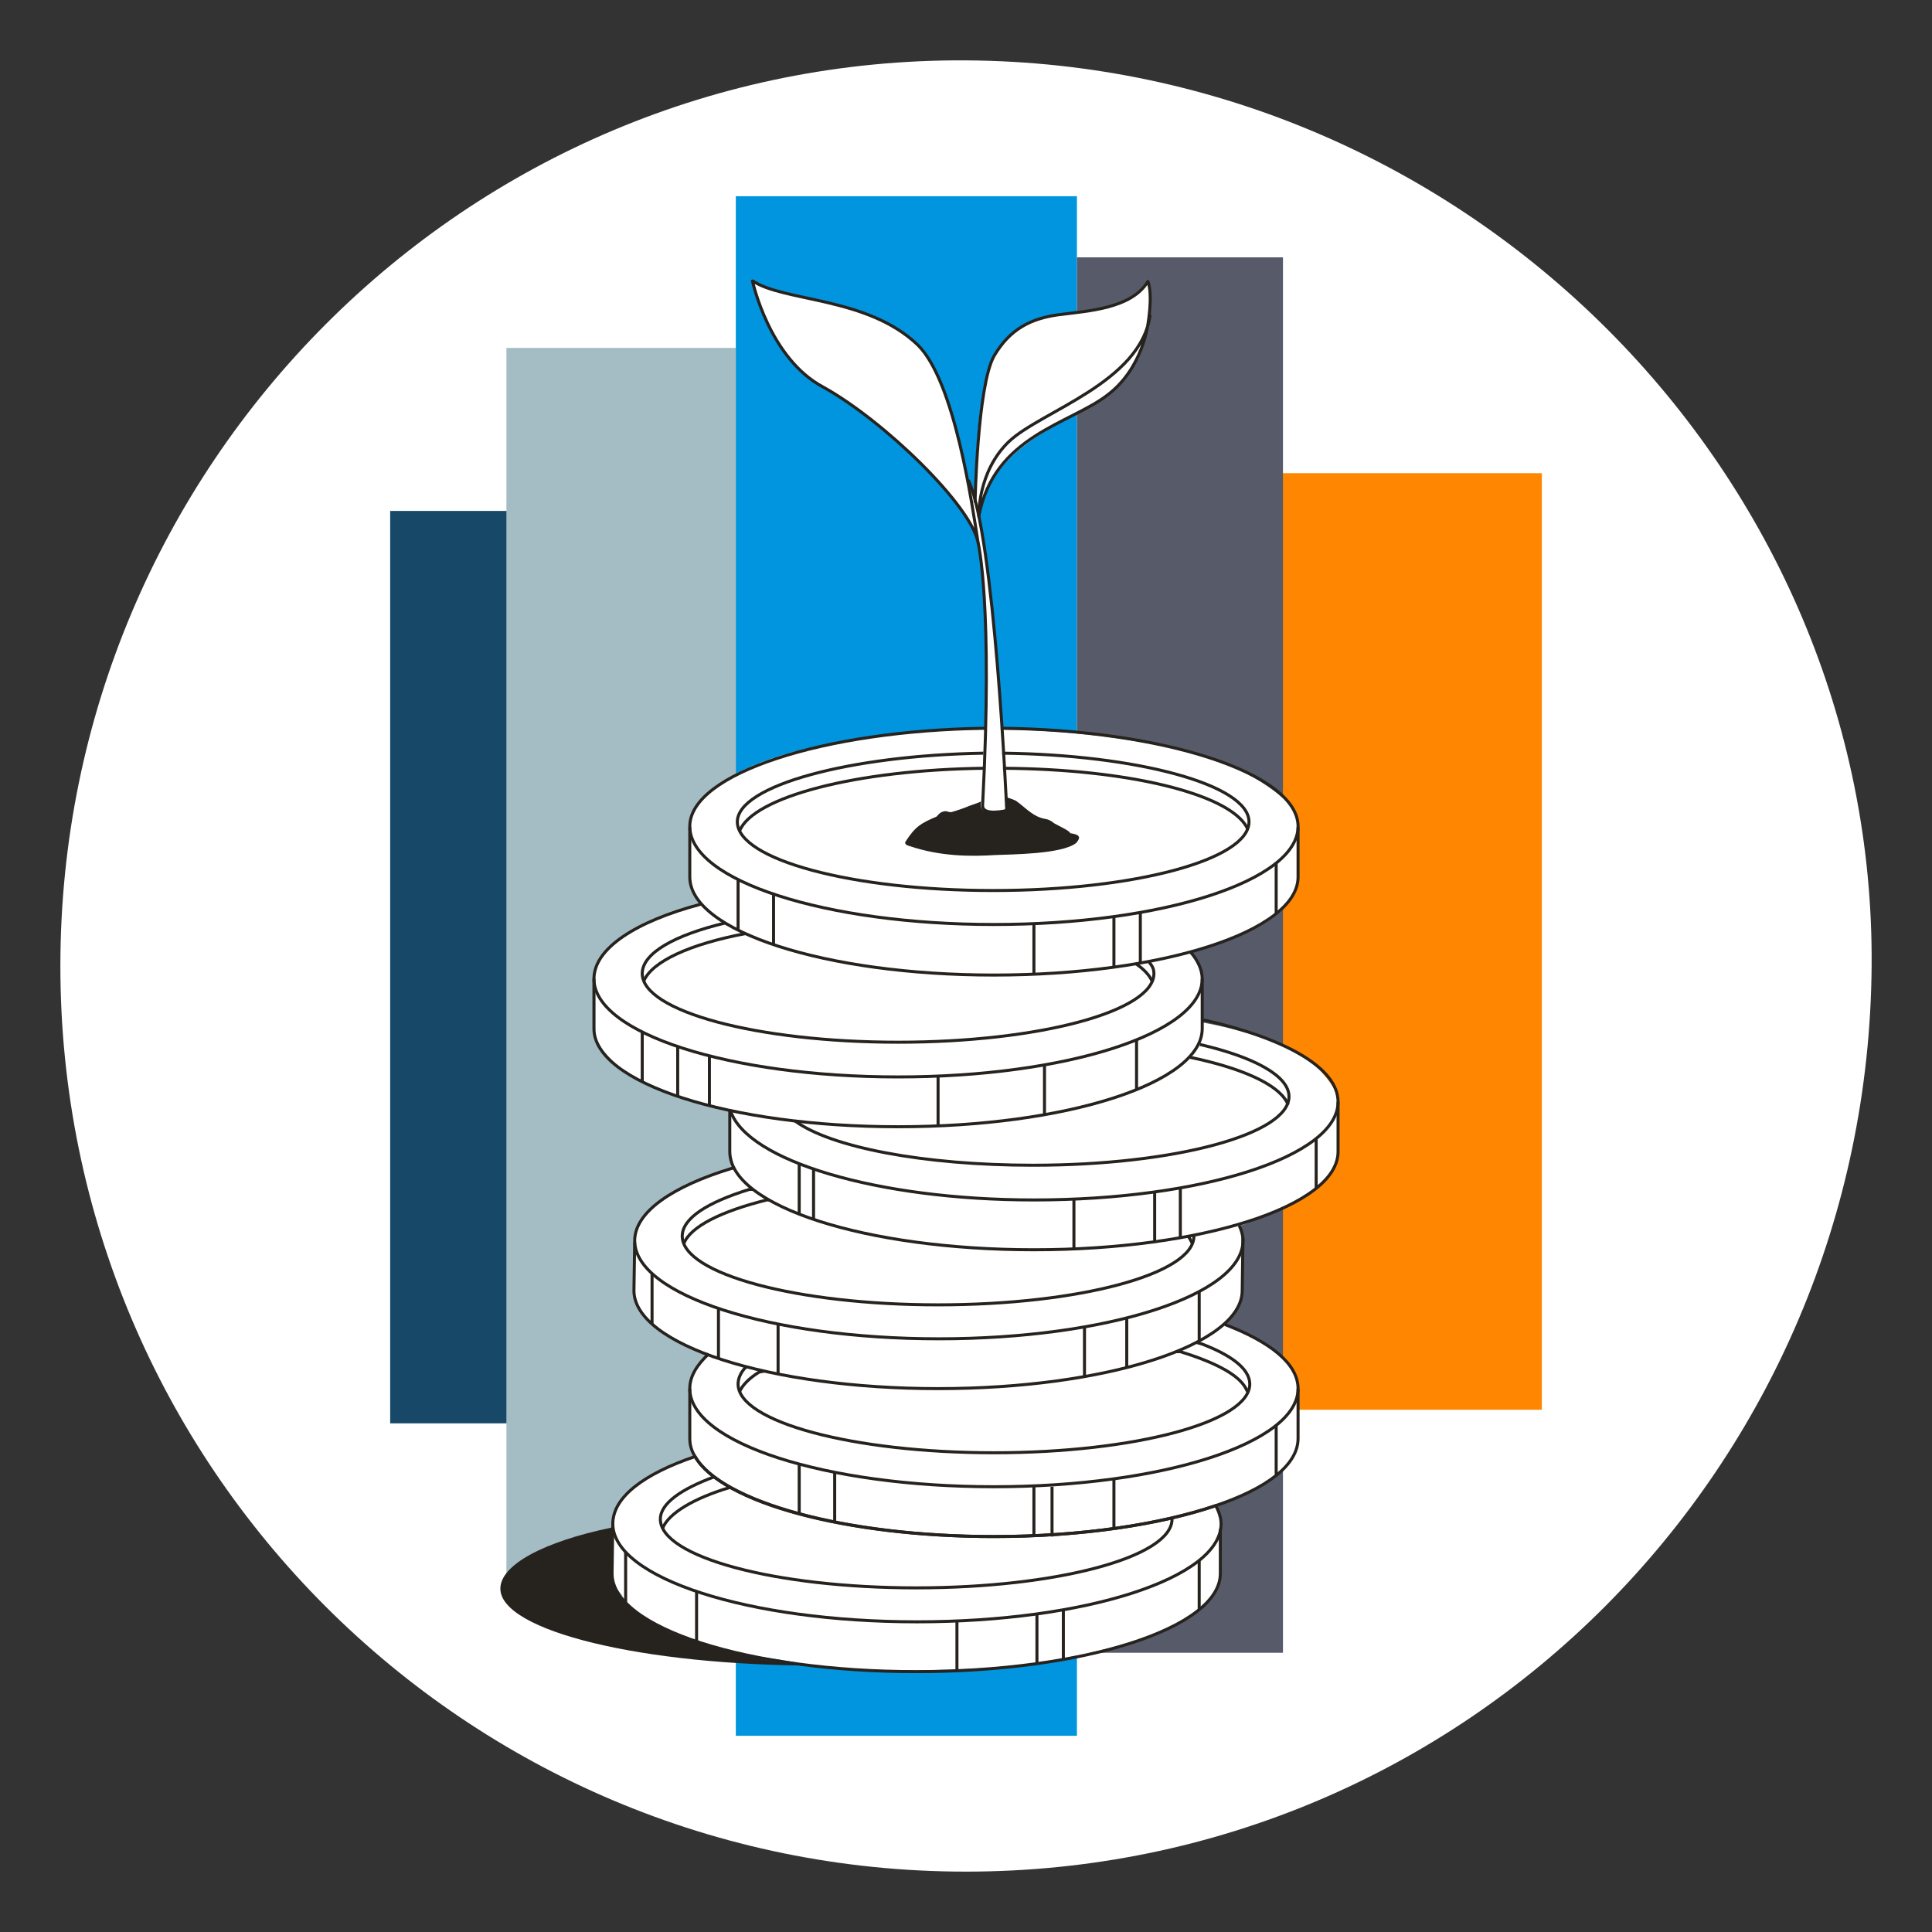 <svg width="256" height="256" viewBox="0 0 256 256" fill="none" xmlns="http://www.w3.org/2000/svg">
<rect x="0" y="0" width="256" height="256" fill="#333333" stroke="none"/>
<g id="eco_credit_corporate">
<g id="darkmodeMask">
<path id="Layer" d="M248 128C247.5 194.3 194.3 248 128 248C61.7 248 8 194.3 8 128C8 61.7 61.7 7.6 128 8C194.4 8.4 248.5 62.9 248 128Z" fill="white"/>
</g>
<g id="stripes">
<path id="Vector" d="M67.2 67.7H51.7V188.6H67.2V67.7Z" fill="#184868"/>
<path id="Vector_2" d="M97.5 46.1H67.1V211.4H97.5V46.1Z" fill="#A4BDC4"/>
<path id="Vector_3" d="M142.7 26H97.5V230H142.7V26Z" fill="#0095DE"/>
<path id="Vector_4" d="M204.3 62.7H169.9V186.8H204.3V62.7Z" fill="#FF8600"/>
<path id="Vector_5" d="M170 34.1H142.7V219H170V34.1Z" fill="#565A69"/>
</g>
<g id="whiteFill">
<path id="Vector_6" d="M91.4 109.6C91.4 109.1 91.3 101.1 113.9 97.9C136.5 94.7 154.4 98.5 160.7 100.6C167.1 102.7 170.7 106.4 170.7 106.4L171.6 107.8L172 109.7V116.8C172 116.8 172.3 120.2 165.6 123.4C159.6 125.6 157.8 126.1 157.8 126.1C157.8 126.1 159.4 128.2 159.4 129.4C159.3 130.6 159.4 135.5 159.4 135.5C159.4 135.5 170.6 137.4 174.4 141.3C178.2 145.2 177.4 146.7 177.4 146.7L177.3 152.6C177.3 152.6 178.3 156.5 169.1 160.5C163.9 162.7 164.2 162.4 164.2 162.4L164.8 164.7L164.6 171C164.6 171 164.2 174 162.3 175.5C162.3 175.5 169 178.3 170.5 180.4C172 182.5 172.1 183.8 172.1 183.8V191.1C172.1 191.1 171.2 195.4 165.3 197.8C160.3 199.8 161.1 199.7 161.1 199.7C161.1 199.7 161.9 201.4 161.9 202.3C161.9 203.2 161.7 208.5 161.7 208.5C161.7 208.5 162.5 211.9 155.3 215.5C148.1 219.1 134.3 220.8 134.1 220.8C133.8 220.8 116.5 222.2 106.5 220.5C96.9 218.5 97.4 220.3 88.6 216.2C83.9 214 80.2 208.6 80.2 208.6C80.2 208.6 81.4 203.1 81.3 202.7C81.2 202.3 81.4 198.6 84.5 196.6C87.5 194.6 92.1 192.9 92.1 192.9C92.1 192.9 91.8 192.9 91.6 192.1C91.4 191.3 91.5 184.3 91.4 183.8C91.3 183.3 92.3 180.6 93.8 179.4C93.8 179.4 84.7 176.4 84 171.1L84.2 165.6C84.2 165.6 82.9 162.8 86.5 159.9C90.1 157 95.9 155 96.1 154.9C96.3 154.8 97.2 154.7 97.2 154.7C97.2 154.7 97.1 153.6 96.9 153.1C96.8 152.5 96.8 147 96.8 147C96.8 147 85.9 144.8 82.2 141.5C78.5 138.3 78.9 136.6 78.9 136.6V129.5C78.9 129.5 78.9 125.4 84.6 122.9C89.3 120.6 93 119.7 93 119.7C93 119.7 92 118.5 91.8 117.6C91.2 116 91.4 109.6 91.4 109.6Z" fill="white"/>
<path id="Vector_7" d="M152.2 37.2C152.1 37.2 152 37.2 152 37.2C150.1 40.3 145.4 41.1 141.5 41.5C141.1 41.5 140.5 41.7 140.1 41.7C136.1 42.2 133.5 44 131.6 47.4C129.5 50.9 129.2 63 129.1 66C128.8 64.9 128.5 64 128.2 63.3C126.9 56.6 124.8 48.6 121.6 45.5C117.4 41.6 111.5 40.3 106.8 39.3C103.8 38.6 101.3 38.2 99.7 37H99.6V37.1C99.6 37.2 101.9 47.4 109.1 51.3C117.4 55.8 128.7 67 129.6 71.7C129.6 71.8 131.6 80.1 130.2 106.5C130.2 106.8 130.3 107.1 130.5 107.2C130.8 107.4 131.2 107.5 131.7 107.5C132.5 107.5 133.4 107.3 133.5 107.2L133.4 106.7C133.4 106.4 132.2 80.8 129.7 68.4C131.3 60.8 137.2 57.8 142.2 55.1C144.1 54.1 145.8 53.3 147.1 52.2C151.6 48.7 152.3 42.5 152.3 42.5C152.8 38.3 152.3 37.3 152.2 37.2Z" fill="white"/>
</g>
<g id="blackStroke">
<g id="Group">
<g id="Group_2">
<g id="Group_3">
<g id="Group_4">
<path id="Vector_8" d="M132.8 99.799C150.7 99.999 165.5 103.999 165.5 108.899C165.5 113.899 150.3 117.999 131.6 117.999C112.9 117.999 97.7 113.899 97.7 108.899C97.7 104.099 112.6 100.099 130.3 99.799" stroke="#26221E" stroke-width="0.4" stroke-miterlimit="10" stroke-linejoin="round"/>
<path id="Vector_9" d="M132.9 101.799C149.5 101.899 162.8 105.199 165.2 109.599L165.3 109.799" stroke="#26221E" stroke-width="0.4" stroke-miterlimit="10" stroke-linejoin="round"/>
<path id="Vector_10" d="M98 110.099C99.8 105.599 113.5 101.999 130.4 101.799" stroke="#26221E" stroke-width="0.4" stroke-miterlimit="10" stroke-linejoin="round"/>
<path id="Vector_11" d="M132.6 96.499C154.2 96.7 172 102.5 172 109.5C172 116.7 154 122.5 131.7 122.5C109.4 122.5 91.4 116.7 91.4 109.5C91.4 102.5 109.2 96.799 130.5 96.499" stroke="#26221E" stroke-width="0.4" stroke-miterlimit="10" stroke-linejoin="round"/>
<path id="Vector_12" d="M172 109.6V116.2C172 123.4 154 129.2 131.7 129.2C109.4 129.2 91.4 123.4 91.4 116.2V109.6" stroke="#26221E" stroke-width="0.4" stroke-miterlimit="10" stroke-linejoin="round"/>
<path id="Vector_13" d="M102.5 118.6V125.1" stroke="#26221E" stroke-width="0.4" stroke-miterlimit="10" stroke-linejoin="round"/>
<path id="Vector_14" d="M97.8 116.6V123.3" stroke="#26221E" stroke-width="0.4" stroke-miterlimit="10" stroke-linejoin="round"/>
<path id="Vector_15" d="M137 122.5V129.2" stroke="#26221E" stroke-width="0.4" stroke-miterlimit="10" stroke-linejoin="round"/>
<path id="Vector_16" d="M147.6 121.5V128.1" stroke="#26221E" stroke-width="0.4" stroke-miterlimit="10" stroke-linejoin="round"/>
<path id="Vector_17" d="M151.1 121V127.6" stroke="#26221E" stroke-width="0.4" stroke-miterlimit="10" stroke-linejoin="round"/>
<path id="Vector_18" d="M169.1 114.399V121.099" stroke="#26221E" stroke-width="0.4" stroke-miterlimit="10" stroke-linejoin="round"/>
</g>
<g id="Group_5">
<path id="Vector_19" d="M152.2 127.399C152.7 127.999 152.9 128.399 152.9 128.999C152.9 133.999 137.7 138.099 119 138.099C100.3 138.099 85.1 133.999 85.1 128.999C85.1 126.299 89.4 123.899 96.1 122.299" stroke="#26221E" stroke-width="0.4" stroke-miterlimit="10" stroke-linejoin="round"/>
<path id="Vector_20" d="M150.5 127.699C151.4 128.299 152.1 128.999 152.5 129.699L152.7 130.099" stroke="#26221E" stroke-width="0.4" stroke-miterlimit="10" stroke-linejoin="round"/>
<path id="Vector_21" d="M85.3 129.999C86.4 127.399 91.4 125.099 98.8 123.699" stroke="#26221E" stroke-width="0.4" stroke-miterlimit="10" stroke-linejoin="round"/>
<path id="Vector_22" d="M157.7 126.099C158.7 127.199 159.3 128.499 159.3 129.699C159.3 136.899 141.3 142.699 119 142.699C96.7 142.699 78.7 136.899 78.7 129.699C78.7 125.699 84.2 122.099 92.9 119.799" stroke="#26221E" stroke-width="0.4" stroke-miterlimit="10" stroke-linejoin="round"/>
<path id="Vector_23" d="M159.3 129.699V136.299C159.3 143.499 141.3 149.299 119 149.299C96.7 149.299 78.7 143.499 78.7 136.299V129.699" stroke="#26221E" stroke-width="0.4" stroke-miterlimit="10" stroke-linejoin="round"/>
<path id="Vector_24" d="M89.8 138.699V145.199" stroke="#26221E" stroke-width="0.4" stroke-miterlimit="10" stroke-linejoin="round"/>
<path id="Vector_25" d="M85.1 136.699V143.299" stroke="#26221E" stroke-width="0.4" stroke-miterlimit="10" stroke-linejoin="round"/>
<path id="Vector_26" d="M124.3 142.599V149.299" stroke="#26221E" stroke-width="0.4" stroke-miterlimit="10" stroke-linejoin="round"/>
<path id="Vector_27" d="M94 139.799V146.399" stroke="#26221E" stroke-width="0.4" stroke-miterlimit="10" stroke-linejoin="round"/>
<path id="Vector_28" d="M138.4 141.099V147.699" stroke="#26221E" stroke-width="0.4" stroke-miterlimit="10" stroke-linejoin="round"/>
<path id="Vector_29" d="M150.6 137.799V144.299" stroke="#26221E" stroke-width="0.4" stroke-miterlimit="10" stroke-linejoin="round"/>
</g>
<g id="Group_6">
<path id="Vector_30" d="M159 138.4C166.3 140.1 170.8 142.6 170.8 145.3C170.8 150.3 155.6 154.4 136.9 154.4C122.3 154.4 110 152 105.3 148.5" stroke="#26221E" stroke-width="0.4" stroke-miterlimit="10" stroke-linejoin="round"/>
<path id="Vector_31" d="M157.7 140.1C164.4 141.5 169.2 143.6 170.5 146L170.7 146.4" stroke="#26221E" stroke-width="0.4" stroke-miterlimit="10" stroke-linejoin="round"/>
<path id="Vector_32" d="M96.8 147.2C99 153.8 116.2 159 137 159C159.3 159 177.3 153.2 177.3 146C177.3 141.5 170.3 137.6 159.7 135.2H159.3" stroke="#26221E" stroke-width="0.4" stroke-miterlimit="10" stroke-linejoin="round"/>
<path id="Vector_33" d="M177.3 146V152.6C177.3 159.8 159.3 165.6 137 165.6C114.7 165.6 96.7 159.8 96.7 152.6V147" stroke="#26221E" stroke-width="0.4" stroke-miterlimit="10" stroke-linejoin="round"/>
<path id="Vector_34" d="M107.8 155V161.6" stroke="#26221E" stroke-width="0.4" stroke-miterlimit="10" stroke-linejoin="round"/>
<path id="Vector_35" d="M105.9 154.3V160.9" stroke="#26221E" stroke-width="0.4" stroke-miterlimit="10" stroke-linejoin="round"/>
<path id="Vector_36" d="M142.3 158.9V165.6" stroke="#26221E" stroke-width="0.4" stroke-miterlimit="10" stroke-linejoin="round"/>
<path id="Vector_37" d="M153 158V164.5" stroke="#26221E" stroke-width="0.4" stroke-miterlimit="10" stroke-linejoin="round"/>
<path id="Vector_38" d="M156.4 157.4V164" stroke="#26221E" stroke-width="0.4" stroke-miterlimit="10" stroke-linejoin="round"/>
<path id="Vector_39" d="M174.4 150.8V157.4" stroke="#26221E" stroke-width="0.4" stroke-miterlimit="10" stroke-linejoin="round"/>
</g>
<g id="Group_7">
<path id="Vector_40" d="M158.2 163.799C158.2 168.799 143 172.899 124.3 172.899C105.6 172.899 90.4 168.799 90.4 163.799C90.4 161.399 93.8 159.299 99.3 157.599H99.8" stroke="#26221E" stroke-width="0.4" stroke-miterlimit="10" stroke-linejoin="round"/>
<path id="Vector_41" d="M157.4 163.799C157.6 163.999 157.7 164.199 157.8 164.399L158 164.799" stroke="#26221E" stroke-width="0.4" stroke-miterlimit="10" stroke-linejoin="round"/>
<path id="Vector_42" d="M90.6 164.8C91.5 162.5 95.6 160.5 101.6 159H101.9" stroke="#26221E" stroke-width="0.4" stroke-miterlimit="10" stroke-linejoin="round"/>
<path id="Vector_43" d="M164.2 162.399C164.5 162.999 164.7 163.699 164.7 164.399C164.7 171.599 146.7 177.399 124.4 177.399C102.1 177.399 84.1 171.599 84.1 164.399C84.1 160.599 89.1 157.199 97 154.799H97.4" stroke="#26221E" stroke-width="0.4" stroke-miterlimit="10" stroke-linejoin="round"/>
<path id="Vector_44" d="M164.7 164L164.6 171C164.6 178.2 146.6 184 124.3 184C102 184 84 178.2 84 171L84.1 164.6" stroke="#26221E" stroke-width="0.4" stroke-miterlimit="10" stroke-linejoin="round"/>
<path id="Vector_45" d="M95.2 173.399V179.999" stroke="#26221E" stroke-width="0.4" stroke-miterlimit="10" stroke-linejoin="round"/>
<path id="Vector_46" d="M86.4 168.699V175.499" stroke="#26221E" stroke-width="0.4" stroke-miterlimit="10" stroke-linejoin="round"/>
<path id="Vector_47" d="M103.1 175.399V182.099" stroke="#26221E" stroke-width="0.4" stroke-miterlimit="10" stroke-linejoin="round"/>
<path id="Vector_48" d="M143.7 175.799V182.399" stroke="#26221E" stroke-width="0.4" stroke-miterlimit="10" stroke-linejoin="round"/>
<path id="Vector_49" d="M149.3 174.599V181.199" stroke="#26221E" stroke-width="0.4" stroke-miterlimit="10" stroke-linejoin="round"/>
<path id="Vector_50" d="M158.9 171.099V177.699" stroke="#26221E" stroke-width="0.4" stroke-miterlimit="10" stroke-linejoin="round"/>
</g>
<g id="Group_8">
<path id="Vector_51" d="M158.6 177.899L159.3 178.099C163.2 179.599 165.6 181.399 165.6 183.399C165.6 188.399 150.4 192.499 131.7 192.499C113 192.499 97.8 188.399 97.8 183.399C97.8 182.699 98.1 181.999 98.6 181.399L98.9 181.099" stroke="#26221E" stroke-width="0.4" stroke-miterlimit="10" stroke-linejoin="round"/>
<path id="Vector_52" d="M165.3 184.4L165.1 184C164.1 182.1 160.9 180.5 156.4 179.1H155.8" stroke="#26221E" stroke-width="0.4" stroke-miterlimit="10" stroke-linejoin="round"/>
<path id="Vector_53" d="M98 184.4C98.4 183.5 99.3 182.6 100.6 181.8L101.2 181.7" stroke="#26221E" stroke-width="0.4" stroke-miterlimit="10" stroke-linejoin="round"/>
<path id="Vector_54" d="M162.3 175.5C168.3 177.8 172 180.7 172 184C172 191.2 154 197 131.7 197C109.4 197 91.4 191.2 91.4 184C91.4 182.4 92.3 180.9 93.9 179.4" stroke="#26221E" stroke-width="0.4" stroke-miterlimit="10" stroke-linejoin="round"/>
<path id="Vector_55" d="M91.4 184V190.6C91.4 191.4 91.6 192.2 92.1 193" stroke="#26221E" stroke-width="0.4" stroke-miterlimit="10" stroke-linejoin="round"/>
<path id="Vector_56" d="M172 184V190.6C172 194.1 167.9 197.2 161.1 199.5" stroke="#26221E" stroke-width="0.4" stroke-miterlimit="10" stroke-linejoin="round"/>
<path id="Vector_57" d="M105.9 194V200.4" stroke="#26221E" stroke-width="0.4" stroke-miterlimit="10" stroke-linejoin="round"/>
<path id="Vector_58" d="M110.6 195V201.6" stroke="#26221E" stroke-width="0.4" stroke-miterlimit="10" stroke-linejoin="round"/>
<path id="Vector_59" d="M137 196.899V203.599" stroke="#26221E" stroke-width="0.4" stroke-miterlimit="10" stroke-linejoin="round"/>
<path id="Vector_60" d="M147.6 196V202.6" stroke="#26221E" stroke-width="0.4" stroke-miterlimit="10" stroke-linejoin="round"/>
<path id="Vector_61" d="M139.4 197V203.6" stroke="#26221E" stroke-width="0.4" stroke-miterlimit="10" stroke-linejoin="round"/>
<path id="Vector_62" d="M169.1 188.899V195.399" stroke="#26221E" stroke-width="0.4" stroke-miterlimit="10" stroke-linejoin="round"/>
</g>
<g id="Group_9">
<path id="Vector_63" d="M155.3 201.3C155.3 206.3 140.1 210.4 121.4 210.4C102.7 210.4 87.5 206.3 87.5 201.3C87.5 199.2 90.3 197.3 94.6 195.7" stroke="#26221E" stroke-width="0.4" stroke-miterlimit="10" stroke-linejoin="round"/>
<path id="Vector_65" d="M87.8 202.5C88.6 200.5 92 198.5 96.7 197.1" stroke="#26221E" stroke-width="0.4" stroke-miterlimit="10" stroke-linejoin="round"/>
<path id="Vector_66" d="M161.1 199.5C153.8 202 143.3 203.6 131.7 203.6C112 203.6 95.6 199 92.1 193" stroke="#26221E" stroke-width="0.4" stroke-miterlimit="10" stroke-linejoin="round"/>
<path id="Vector_67" d="M161.8 201.9C161.8 209.1 143.8 214.9 121.5 214.9C99.2 214.9 81.2 209.1 81.2 201.9C81.2 198.4 85.3 195.3 92.1 193C95.6 199.1 112 203.6 131.7 203.6C143.3 203.6 153.7 202 161.1 199.5C161.5 200.3 161.8 201.1 161.8 201.9Z" stroke="#26221E" stroke-width="0.4" stroke-miterlimit="10" stroke-linejoin="round"/>
<path id="Vector_68" d="M161.7 202.6V208.5C161.7 215.7 143.7 221.5 121.4 221.5C99.1 221.5 81.1 215.7 81.1 208.5L81.2 201.6" stroke="#26221E" stroke-width="0.4" stroke-miterlimit="10" stroke-linejoin="round"/>
<path id="Vector_69" d="M92.3 210.899V217.499" stroke="#26221E" stroke-width="0.4" stroke-miterlimit="10" stroke-linejoin="round"/>
<path id="Vector_70" d="M82.9 205.7V212.7" stroke="#26221E" stroke-width="0.4" stroke-miterlimit="10" stroke-linejoin="round"/>
<path id="Vector_71" d="M126.8 214.799V221.499" stroke="#26221E" stroke-width="0.4" stroke-miterlimit="10" stroke-linejoin="round"/>
<path id="Vector_72" d="M137.4 213.899V220.399" stroke="#26221E" stroke-width="0.4" stroke-miterlimit="10" stroke-linejoin="round"/>
<path id="Vector_73" d="M140.9 213.299V219.899" stroke="#26221E" stroke-width="0.4" stroke-miterlimit="10" stroke-linejoin="round"/>
<path id="Vector_74" d="M158.9 206.799V213.299" stroke="#26221E" stroke-width="0.4" stroke-miterlimit="10" stroke-linejoin="round"/>
</g>
</g>
</g>
<g id="Group_10">
<g id="Group_11">
<g id="Group_12">
<path id="Vector_75" d="M129.2 66.6C129.2 66.6 129.5 51.2 131.7 47.2C133.8 43.6 136.6 42.2 140.3 41.7C144.2 41.2 149.9 40.9 152.1 37.3C152.1 37.3 152.8 38.6 152.1 43C152.1 43 151.4 48.8 146.8 52.3C141.8 56.2 131.7 57.7 129.7 68.4C129.7 68.4 129.5 62.5 133.7 58.5C137.9 54.5 151.2 50.7 152.4 41.7" stroke="#26221E" stroke-width="0.4" stroke-miterlimit="10" stroke-linejoin="round"/>
<path id="Vector_76" d="M129.6 71.9C128.8 66.8 126.5 50.5 121.6 45.7C114.9 39.3 103.8 40 99.7 37.2C99.7 37.2 101.9 47.5 109.1 51.3C117.2 55.8 128.7 67 129.6 71.9Z" stroke="#26221E" stroke-width="0.4" stroke-miterlimit="10" stroke-linejoin="round"/>
<path id="Vector_77" d="M129.6 71.9C129.6 71.9 131.6 80 130.2 106.7C130.1 108.2 133.4 107.4 133.4 107.4C133.4 107.4 131.8 70.8 128.3 63.6" stroke="#26221E" stroke-width="0.4" stroke-miterlimit="10" stroke-linejoin="round"/>
</g>
</g>
</g>
</g>
</g>
<g id="blackFill">
<path id="Vector_78" d="M108.4 220.699C110.6 220.699 106.2 220.799 108.4 220.699C85.1 220.699 66.3 216.099 66.3 210.499C66.3 207.399 71.9 204.299 81.1 202.399C81.1 204.899 81.2 209.699 81.2 209.699C81.2 209.699 83 214.999 92.9 217.799C99.5 219.699 102.6 220.499 108.4 220.699Z" fill="#26221E"/>
<g id="Group_13">
<path id="Vector_79" d="M141.8 110.4C141.8 110.1 140.2 109.4 139.7 109.1C138.7 108.3 138.6 108.7 137.5 108.2C136.4 107.7 135.5 106.7 134.6 106.1C134.2 105.9 133.6 105.7 133.2 105.6C133.2 105.8 133.1 106.1 133.3 106.1C133.3 106.2 133.2 106.5 133.2 106.6C133.2 106.8 133.3 107 133.2 107.2C133.1 107.3 133.1 107.4 132.9 107.5C132.4 107.6 132 107.7 131.6 107.7C131.1 107.7 130.7 107.6 130.3 107.4C129.9 107.1 129.9 106.6 130 106.2C129.6 106.4 128.9 106.6 128.4 106.8C127.7 107.1 126.8 107.4 126.1 107.6C125.6 107.7 125.5 107.3 124.8 107.6C124.5 107.7 124.2 108.1 124.1 108.2C122 109.1 121.3 109.5 120 111.5C119.8 111.8 120.1 112 120.5 112.1C124.6 113.5 128.7 113.5 131.8 113.3C134 113.2 140.7 113.2 142.6 111.7C143.2 111 143.2 110.6 141.8 110.4Z" fill="#26221E"/>
</g>
</g>
</g>
</svg>

